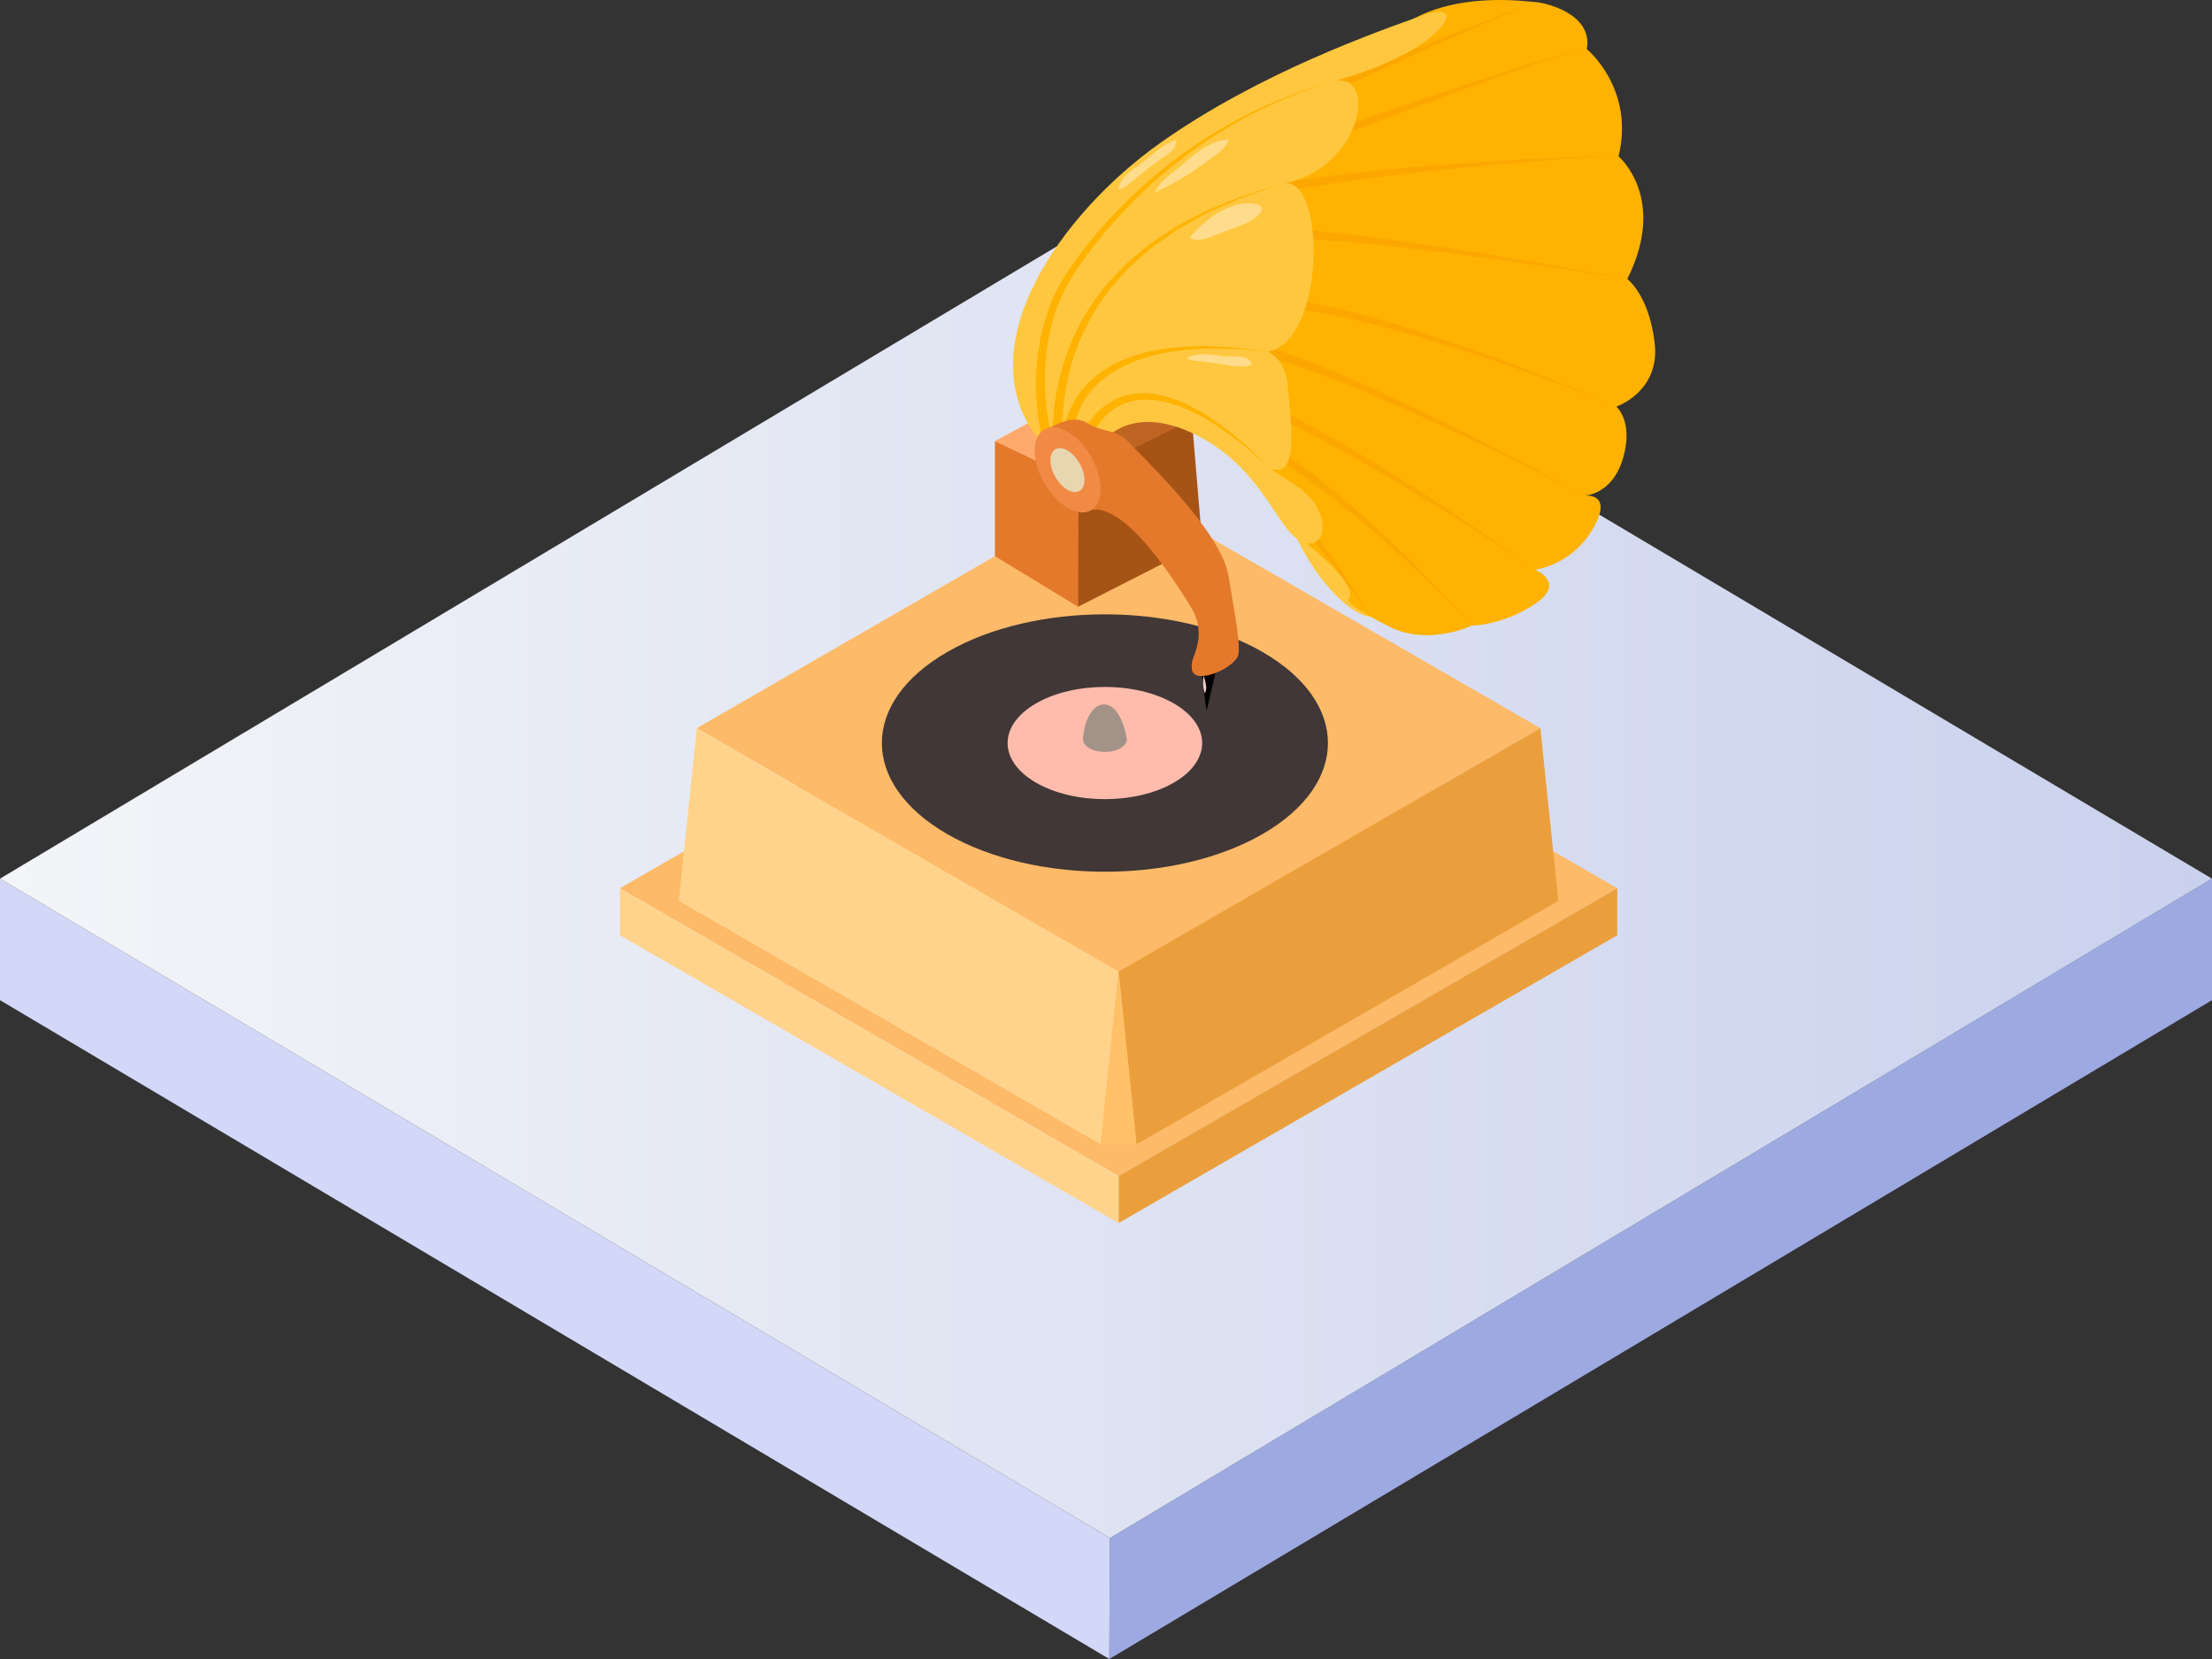 <?xml version="1.0" encoding="UTF-8"?>
<svg id="Ebene_1" xmlns="http://www.w3.org/2000/svg" width="400" height="300" xmlns:xlink="http://www.w3.org/1999/xlink" version="1.1" viewBox="0 0 400 300">
  <rect x="0" y="0" width="400" height="300" fill="#333333" stroke="none"/>
  <!-- Generator: Adobe Illustrator 29.8.0, SVG Export Plug-In . SVG Version: 2.1.1 Build 160)  -->
  <defs>
    <style>
      .st0 {
        fill: #9daae2;
      }

      .st1 {
        fill: url(#Unbenannter_Verlauf);
      }

      .st2 {
        fill: #ffc168;
      }

      .st3 {
        fill: #403736;
      }

      .st4 {
        fill: #ffc73f;
      }

      .st5 {
        isolation: isolate;
      }

      .st6 {
        fill: #ffbcad;
      }

      .st7 {
        fill: #ffd38b;
      }

      .st8 {
        fill: #a65316;
      }

      .st9 {
        fill: #fca700;
      }

      .st10 {
        fill: #e8d6b0;
      }

      .st11 {
        fill: #e4792c;
      }

      .st12 {
        fill: #d3d8f9;
      }

      .st13 {
        fill: #ffaa6c;
      }

      .st14 {
        fill: #fdba68;
      }

      .st15 {
        fill: #eed0cc;
      }

      .st16 {
        fill: #f08a44;
      }

      .st17 {
        fill: #bf6524;
      }

      .st18 {
        fill: #ffdc8b;
      }

      .st19 {
        fill: #a39287;
      }

      .st20 {
        fill: #ffb200;
      }

      .st21 {
        fill: #eb9f3c;
      }
    </style>
    <linearGradient id="Unbenannter_Verlauf" data-name="Unbenannter Verlauf" x1="0" y1="427.39" x2="400" y2="427.39" gradientTransform="translate(0 -268.5)" gradientUnits="userSpaceOnUse">
      <stop offset="0" stop-color="#f3f5f8"/>
      <stop offset="1" stop-color="#cad1ed"/>
    </linearGradient>
  </defs>
  <g class="st5">
    <g id="Ebene_11">
      <polygon class="st0" points="400 158.89 400 180.86 200.6 300 200.7 278.13 400 158.89"/>
      <polygon class="st12" points="200.7 278.13 200.6 300 0 180.86 0 158.89 200.7 278.13"/>
      <polygon class="st1" points="400 158.89 200.7 278.13 0 158.89 199.3 39.65 400 158.89"/>
    </g>
  </g>
  <g>
    <polygon class="st14" points="278.55 131.68 202.28 175.69 126 131.68 202.28 87.66 278.55 131.68"/>
    <polygon class="st14" points="292.45 160.63 202.28 212.66 112.1 160.63 202.28 108.59 292.45 160.63"/>
    <polygon class="st8" points="194.95 109.72 217.4 98.28 215.53 75.88 194.17 83.98 194.95 109.72"/>
    <polygon class="st11" points="179.91 79.79 179.91 100.57 194.95 109.72 195.02 90.85 193.07 84.97 179.91 79.79"/>
    <path class="st13" d="M195.91,71.31c-.42,0-.75.05-.97.14-2.52,1.11-7.84,4.42-7.84,4.42-1.25.65-7.2,3.91-7.2,3.91l14.12,6.74.06-.03c-.4-5.17.33-10.25,1.83-15.18Z"/>
    <path class="st17" d="M195.91,71.31c-1.5,4.93-2.23,10.02-1.83,15.18l21.45-10.62s-15.12-4.63-19.62-4.56Z"/>
    <path class="st4" d="M232.47,92.22c3.57,10.89,11.09,18.91,15.45,19.35,4.36.44,6.54-11.24,6.54-11.24l-6.54-10.1-10.37-3.72-5.08,5.7Z"/>
    <path class="st20" d="M255.77,3.32c9.09-4.86,20.87-2.95,21.87-2.95s10.5,1.78,9.31,8.51c0,0,8.72,7.13,5.74,19.4,0,0,8.91,7.52,1.58,22.17,0,0,3.95,2.89,4.95,11.64,1,8.75-6.93,11.44-6.93,11.44,0,0,3.17,2.65,1.19,9.38-1.98,6.73-7.13,6.73-7.13,6.73,0,0,5.62-.81,1.71,5.95-3.91,6.76-10.52,7.42-10.52,7.42,0,0,5.85,2.32,0,6.22-5.85,3.9-11.4,3.9-11.4,3.9,0,0-8.12,3.9-15.25,0,0,0-6.73-3.31-7.13-4.69,0,0,3.02-1.73-7.6-10.27-10.62-8.54-24.29-49.12-9.63-68.13,14.66-19,29.24-26.74,29.24-26.74Z"/>
    <path class="st9" d="M230.17,20.2c3.85-1.98,7.77-3.73,11.7-5.44,3.94-1.7,7.89-3.36,11.86-4.98,7.93-3.24,15.91-6.37,23.91-9.42-7.89,3.33-15.74,6.74-23.55,10.25-3.9,1.75-7.79,3.54-11.65,5.38-3.86,1.84-7.7,3.72-11.4,5.79l-.86-1.59Z"/>
    <path class="st9" d="M233.42,25.96l26.61-9.02c4.45-1.48,8.9-2.93,13.36-4.34,2.23-.7,4.47-1.4,6.72-2.05,2.25-.64,4.5-1.32,6.82-1.67-2.3.42-4.53,1.18-6.75,1.89-2.23.72-4.44,1.49-6.65,2.26-4.42,1.55-8.82,3.15-13.21,4.77l-26.3,9.87-.61-1.7Z"/>
    <path class="st9" d="M226.8,33.88c5.45-1.06,10.93-1.77,16.41-2.41,5.48-.62,10.97-1.12,16.47-1.56,5.49-.44,10.99-.81,16.49-1.11,5.5-.28,11.01-.54,16.52-.53-5.51.14-11,.54-16.49.98-5.49.44-10.97.97-16.44,1.55-5.47.59-10.94,1.24-16.38,2-5.44.78-10.87,1.64-16.2,2.83l-.38-1.77Z"/>
    <path class="st9" d="M226.9,41.4c5.82-.27,11.44.39,17.08.99,5.63.66,11.24,1.46,16.83,2.3,11.19,1.73,22.34,3.66,33.45,5.76-11.17-1.8-22.36-3.44-33.58-4.86-5.61-.69-11.22-1.35-16.84-1.85-5.6-.45-11.3-.94-16.78-.54l-.17-1.8Z"/>
    <path class="st9" d="M223.74,53.17c6.1.08,12.03,1.24,17.87,2.57,5.84,1.35,11.58,3.05,17.26,4.92,5.68,1.86,11.3,3.88,16.87,6.04,5.57,2.16,11.1,4.41,16.55,6.83-5.51-2.28-11.1-4.39-16.71-6.41-5.61-2.02-11.28-3.9-16.98-5.6-5.7-1.72-11.46-3.27-17.28-4.46-5.81-1.17-11.71-2.16-17.57-2.09v-1.81Z"/>
    <path class="st9" d="M226.34,61.92c5.42,1.4,10.57,3.45,15.66,5.58,5.09,2.14,10.1,4.45,15.06,6.86,9.92,4.81,19.67,9.93,29.29,15.29-9.76-5.09-19.65-9.95-29.67-14.47-5.01-2.27-10.07-4.43-15.18-6.42-5.11-1.97-10.29-3.87-15.57-5.08l.42-1.76Z"/>
    <path class="st9" d="M222.05,70.31c5.26,1.64,10.08,4.08,14.83,6.62,4.73,2.57,9.38,5.28,13.93,8.14,9.12,5.69,18.02,11.69,26.74,17.95-8.89-6-17.95-11.76-27.2-17.17-4.62-2.72-9.32-5.29-14.09-7.71-4.77-2.39-9.64-4.67-14.69-6.09l.49-1.74Z"/>
    <path class="st9" d="M225.96,78.01c7.83,4.49,14.82,10.13,21.45,16.09,6.59,6.01,12.86,12.36,18.74,19.04-6.1-6.48-12.57-12.61-19.33-18.36-6.79-5.7-13.93-11.07-21.71-15.18l.86-1.59Z"/>
    <path class="st9" d="M227.53,85.09c2.25,1.81,4.13,3.9,5.96,6.03,1.82,2.13,3.52,4.34,5.17,6.59,3.29,4.5,6.36,9.14,9.26,13.87-3.15-4.57-6.46-9.04-9.97-13.32-1.75-2.14-3.56-4.24-5.46-6.23-1.9-1.98-3.87-3.93-6.04-5.49l1.09-1.44Z"/>
    <path class="st4" d="M257.51,2.7c-8.56,3.04-29.84,10.49-47.76,23.19-17.92,12.7-34.85,36.72-22.14,53.29h2.76l2-1.32,1.12-.65,4.2,1.97h2.45s4.99-6.06,16.07-.58c11.08,5.48,14.39,15.7,17.98,18.55,3.59,2.85,6.09-.16,4.5-4.28-1.59-4.12-5.24-5.39-9-8.18,5.01,1.97,3.94-6.82,3.19-14.73-.3-3.16-1.38-5.18-3.58-6.39,10.33-1.87,10.52-31.29,2.99-30.41,13.97-2.82,16.82-19.93,9.18-18.5.68-.24,1.34-.46,1.95-.64,17.68-5.25,22.66-14.36,14.09-11.32Z"/>
    <path class="st20" d="M188.53,79.79c-1.72-7.6-1.63-15.64.8-23.06.59-1.86,1.42-3.64,2.34-5.35.96-1.71,2.06-3.29,3.2-4.84,2.28-3.1,4.81-6.01,7.49-8.76,2.68-2.75,5.53-5.34,8.55-7.7,2.99-2.41,6.17-4.56,9.45-6.54,6.59-3.9,13.7-6.94,21.1-8.87-7.36,2.07-14.39,5.24-20.87,9.25-3.22,2.03-6.34,4.23-9.26,6.68-2.95,2.4-5.72,5.03-8.32,7.8-2.6,2.77-5.04,5.7-7.23,8.8-1.09,1.55-2.15,3.14-3.03,4.78-.85,1.66-1.62,3.38-2.14,5.18-2.2,7.17-2.13,14.98-.34,22.21l-1.75.43Z"/>
    <path class="st20" d="M190.34,79.57c-.05-5.67.9-11.44,3-16.75,2.07-5.32,5.32-10.15,9.35-14.13.93-1.07,2.07-1.93,3.15-2.85,1.08-.91,2.15-1.84,3.36-2.57l3.53-2.33,3.75-1.96,1.87-.97,1.96-.79,3.91-1.58c2.65-.92,5.37-1.65,8.05-2.48-2.66.91-5.35,1.71-7.97,2.7l-3.86,1.68-1.93.84-1.84,1.02-3.66,2.04-3.43,2.4c-1.18.75-2.21,1.7-3.25,2.62-1.04.93-2.13,1.8-3.01,2.88-3.85,4-6.87,8.78-8.74,13.98-1.89,5.2-2.66,10.71-2.46,16.27h-1.81Z"/>
    <path class="st20" d="M192.17,79.56c.2-4,1.98-7.77,4.78-10.47,2.78-2.74,6.38-4.38,10.02-5.3,3.66-1.01,7.45-1.16,11.18-1.21,1.87.11,3.74.14,5.6.31l5.55.68-5.57-.46c-1.86-.09-3.72-.05-5.58-.08-3.7.2-7.43.5-10.94,1.63-3.5,1.04-6.85,2.75-9.3,5.38-2.47,2.56-3.91,6.09-3.94,9.54h-1.81Z"/>
    <path class="st20" d="M194.95,80.2c1.24-3.5,3.68-6.64,7.14-8.18,3.49-1.48,7.38-.98,10.66.31,1.71.54,3.21,1.52,4.78,2.33,1.46.99,2.95,1.93,4.34,3.02,1.34,1.14,2.75,2.19,4.03,3.39l3.81,3.62-3.95-3.45c-1.33-1.14-2.77-2.13-4.15-3.19-1.42-1.02-2.93-1.88-4.41-2.8-1.58-.72-3.08-1.61-4.74-2.06-3.22-1.11-6.81-1.36-9.79.06-2.95,1.44-5.03,4.38-5.98,7.48l-1.73-.53Z"/>
    <path class="st18" d="M205.45,32.18c-.84.69-2.08,2.01-3.17,2.02.17-2.31,3.13-3.86,4.72-5.14,1.66-1.33,3.52-3.09,5.57-3.78.53-.18-.3,1.58-.35,1.65-.48.63-1.2,1.05-1.83,1.5-1.68,1.2-3.35,2.44-4.94,3.75Z"/>
    <path class="st18" d="M208.9,34.78c.66-1.97,3.19-3.55,4.7-4.85,2.27-1.96,5.36-4.65,8.55-4.72-.2,1.58-2.82,3.14-3.92,3.98-2.76,2.1-5.72,3.91-9.33,5.6Z"/>
    <path class="st18" d="M226.68,39.61c-1.87,1.19-3.97,1.74-6,2.55-1.43.57-4.01,1.83-5.51.85,2.4-3.19,7.34-6.84,11.64-6.17,2.35.37,1.19,1.92-.12,2.76Z"/>
    <path class="st18" d="M217.68,65.39c-.41-.05-.83-.09-1.24-.13-.7-.07-1.24-.06-1.82-.5,1.74-1.06,4.36-.69,6.27-.39,1.28.2,4.8-.31,5.38,1.18.43,1.1-3.48.64-3.89.56-1.55-.31-3.12-.53-4.7-.71Z"/>
    <path class="st3" d="M228.32,117.91c15.75,9.09,15.75,23.82,0,32.91-15.75,9.09-41.29,9.09-57.04,0-15.75-9.09-15.75-23.82,0-32.91,15.75-9.09,41.29-9.09,57.04,0Z"/>
    <path class="st6" d="M212.24,127.19c6.87,3.96,6.87,10.39,0,14.35-6.87,3.96-18.01,3.96-24.88,0-6.87-3.96-6.87-10.39,0-14.35,6.87-3.96,18.01-3.96,24.88,0Z"/>
    <polygon class="st7" points="199.03 206.93 122.75 162.91 126 131.68 202.28 175.69 199.03 206.93"/>
    <polygon class="st21" points="205.52 206.93 281.8 162.91 278.55 131.68 202.28 175.69 205.52 206.93"/>
    <polygon class="st2" points="199.03 206.93 205.52 206.93 202.28 175.69 199.03 206.93"/>
    <polygon class="st21" points="202.28 212.66 202.28 221.16 292.45 169.13 292.45 160.63 202.28 212.66"/>
    <polygon class="st7" points="202.28 212.66 202.28 221.16 112.1 169.13 112.1 160.63 202.28 212.66"/>
    <path class="st19" d="M203.68,133.19c-1.61-8.44-7.29-7.17-7.85.5,0,.59.39,1.17,1.16,1.62,1.55.9,4.07.9,5.62,0,1-.58,1.35-1.38,1.06-2.12Z"/>
    <polygon points="217.1 120.47 218.18 128.58 220.08 120.47 217.1 120.47"/>
    <path class="st11" d="M188.59,77.86c3.04-1.27,5.48-2.96,8.18-1.27,2.7,1.69,4.97.92,7.12,3.2,2.15,2.28,16.93,16.16,18.26,24.32,1.34,8.16,2.07,11.73,1.82,14.11-.25,2.43-8.2,5.99-8.45,2.72-.14-1.9.5-1.93,1.06-4.57.46-2.19.06-4.46-1.1-6.37-3.97-6.56-13.47-20.81-19.34-17.33-8.8-6-7.56-14.8-7.56-14.8Z"/>
    <path class="st16" d="M199.03,88.41c0,3.8-2.67,5.34-5.96,3.44-3.29-1.9-5.96-6.52-5.96-10.32,0-3.8,2.67-5.34,5.96-3.44,3.29,1.9,5.96,6.52,5.96,10.32Z"/>
    <path class="st10" d="M196.11,86.79c0,1.96-1.38,2.76-3.08,1.78-1.7-.98-3.08-3.37-3.08-5.34s1.38-2.76,3.08-1.78c1.7.98,3.08,3.37,3.08,5.34Z"/>
    <path class="st15" d="M217.83,125.35c-.24-.88-.41-2.14-.18-3.01.02-.01.05-.02.08-.02.14.54.27,1.1.36,1.66.08.51,0,1.12-.26,1.38Z"/>
  </g>
</svg>